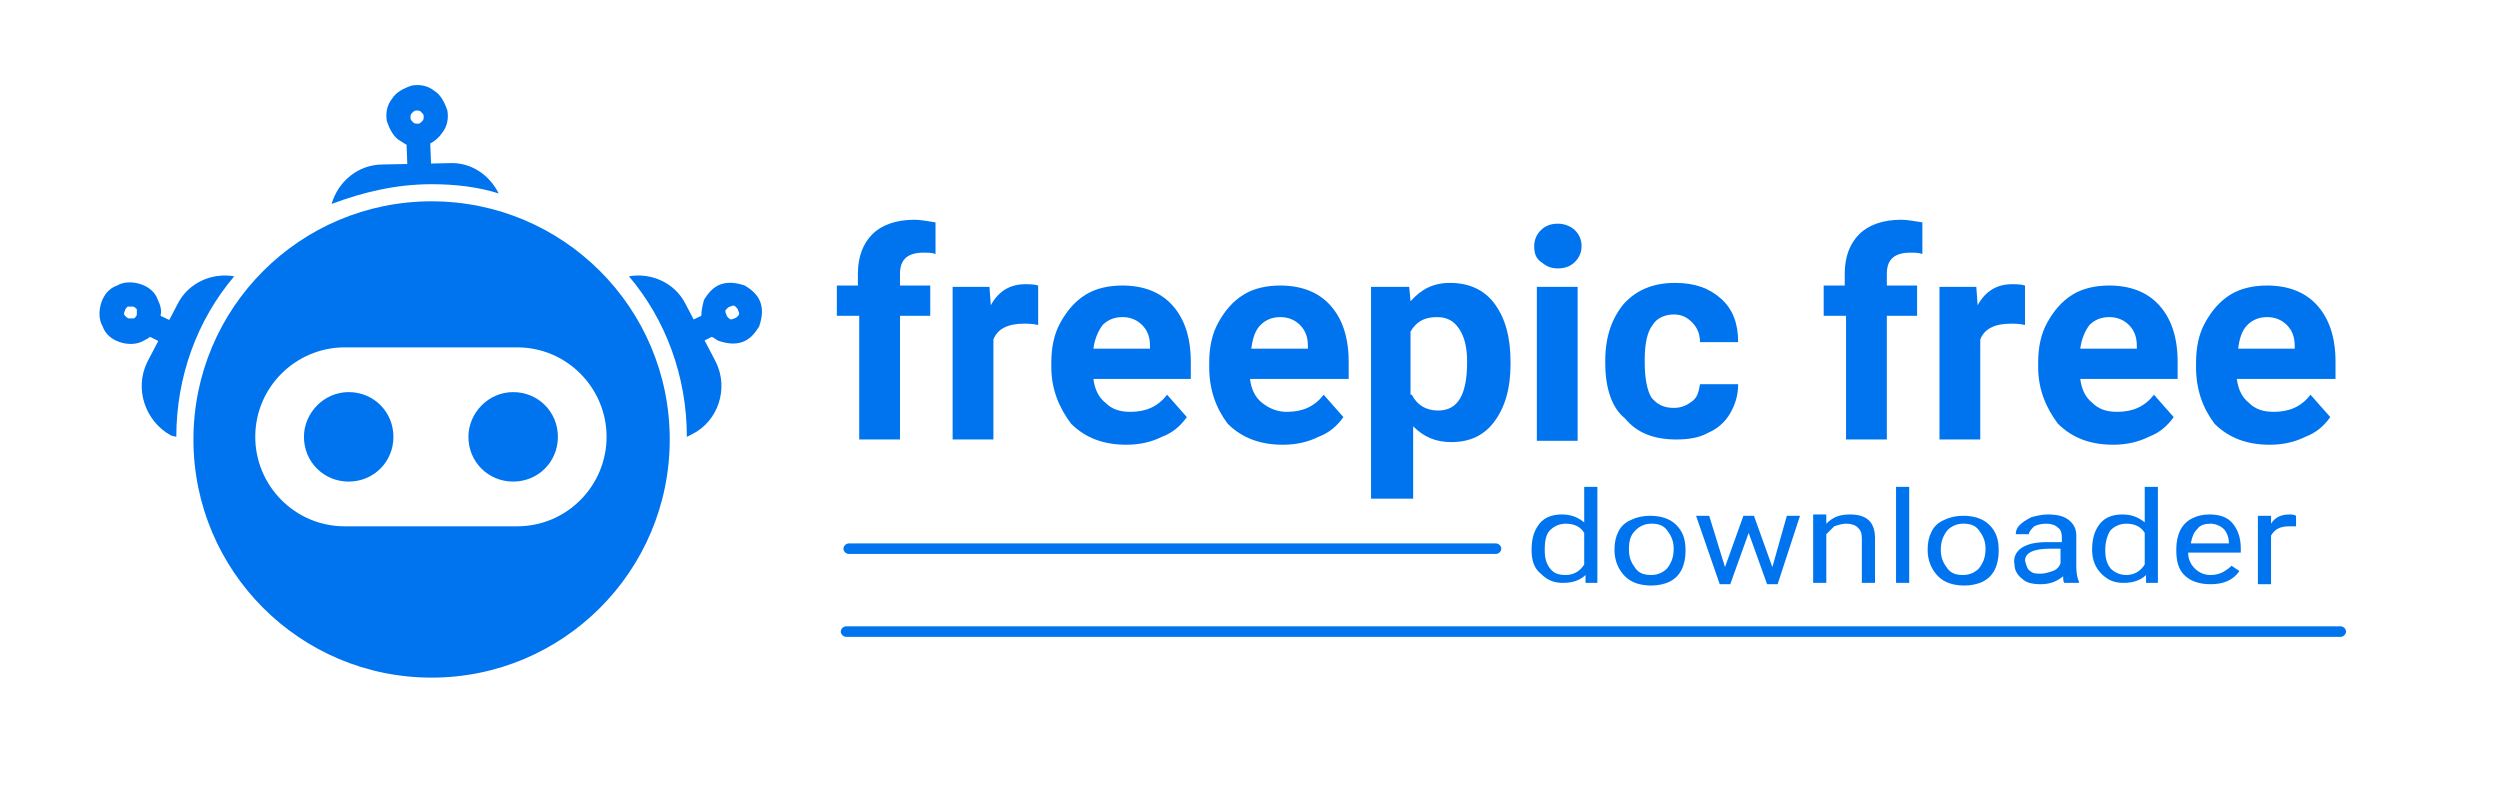 <?xml version="1.0" encoding="utf-8"?>
<!-- Generator: Adobe Illustrator 24.2.1, SVG Export Plug-In . SVG Version: 6.00 Build 0)  -->
<svg version="1.1" id="Layer_1" xmlns="http://www.w3.org/2000/svg" xmlns:xlink="http://www.w3.org/1999/xlink" x="0px" y="0px"
	 viewBox="0 0 190 60" style="enable-background:new 0 0 190 60;" xml:space="preserve">
<style type="text/css">
	.st0{fill-rule:evenodd;clip-rule:evenodd;fill:#0074EF;}
	.st1{fill:#0074EF;}
	.st2{enable-background:new    ;}
</style>
<g>
	<path class="st0" d="M56.1,24c0.1-0.1,0.1-0.2,0-0.4c0-0.1-0.1-0.2-0.2-0.3c-0.1-0.1-0.2-0.1-0.4,0c-0.1,0-0.2,0.1-0.3,0.2l0,0
		c-0.1,0.1-0.1,0.2,0,0.4c0,0.1,0.1,0.2,0.2,0.3l0,0c0.1,0.1,0.2,0.1,0.4,0C55.9,24.2,56,24.1,56.1,24L56.1,24L56.1,24z M51,25.1
		l2.3-1.1c0-0.4,0.1-0.8,0.2-1.2l0,0c0.3-0.5,0.7-1,1.3-1.2s1.2-0.1,1.8,0.1c0.5,0.3,1,0.7,1.2,1.3c0.2,0.6,0.1,1.2-0.1,1.8l0,0
		c-0.3,0.5-0.7,1-1.3,1.2s-1.2,0.1-1.8-0.1l0,0c-0.2-0.1-0.3-0.2-0.5-0.3l-2.4,1.2L51,25.1z"/>
	<path class="st0" d="M54.4,27.5l-2.3-4.4c-0.8-1.6-2.6-2.4-4.3-2.1l0,0c2.8,3.3,4.4,7.6,4.4,12.2l0,0c0.4-0.2,0.4-0.2,0.4-0.2
		C54.6,32,55.4,29.5,54.4,27.5z"/>
	<path class="st0" d="M9.5,24L9.5,24c0.1,0.1,0.2,0.2,0.3,0.2s0.3,0,0.4,0l0,0c0.1-0.1,0.2-0.2,0.2-0.3c0-0.1,0-0.3,0-0.4l0,0
		c-0.1-0.1-0.2-0.2-0.3-0.2s-0.3,0-0.4,0c-0.1,0.1-0.2,0.2-0.2,0.3C9.4,23.8,9.4,23.9,9.5,24L9.5,24z M13.8,26.8l-2.4-1.2
		c-0.1,0.1-0.3,0.2-0.5,0.3l0,0c-0.5,0.3-1.2,0.3-1.8,0.1c-0.6-0.2-1.1-0.6-1.3-1.2l0,0c-0.3-0.5-0.3-1.2-0.1-1.8
		c0.2-0.6,0.6-1.1,1.2-1.3c0.5-0.3,1.2-0.3,1.8-0.1c0.6,0.2,1.1,0.6,1.3,1.2l0,0c0.2,0.4,0.3,0.8,0.2,1.2l2.3,1.1L13.8,26.8z"/>
	<path class="st0" d="M11.2,27.5l2.3-4.4c0.8-1.6,2.6-2.4,4.3-2.1l0,0c-2.8,3.3-4.4,7.6-4.4,12.2l0,0C13,33.1,13,33.1,13,33.1
		C11,32,10.2,29.5,11.2,27.5z"/>
	<path class="st0" d="M31.3,8.6L31.3,8.6c-0.1,0.1-0.1,0.2-0.1,0.4c0,0.1,0.1,0.2,0.2,0.3l0,0c0.1,0.1,0.2,0.1,0.4,0.1
		c0.1,0,0.2-0.1,0.3-0.2l0,0c0.1-0.1,0.1-0.2,0.1-0.4c0-0.1-0.1-0.2-0.2-0.3c-0.1-0.1-0.2-0.1-0.4-0.1C31.5,8.4,31.4,8.5,31.3,8.6
		L31.3,8.6z M31,13.7L30.9,11c-0.2-0.1-0.3-0.2-0.5-0.3l0,0c-0.5-0.3-0.8-0.9-1-1.5c-0.1-0.6,0-1.2,0.4-1.7l0,0
		c0.3-0.5,0.9-0.8,1.5-1c0.6-0.1,1.2,0,1.7,0.4c0.5,0.3,0.8,0.9,1,1.5c0.1,0.6,0,1.2-0.4,1.7l0,0c-0.2,0.3-0.5,0.6-0.9,0.8l0.1,2.6
		L31,13.7z"/>
	<path class="st0" d="M32.8,14c1.8,0,3.5,0.2,5.1,0.7c-0.7-1.4-2.1-2.4-3.8-2.3l-5,0.1c-1.9,0-3.4,1.3-3.9,3
		C27.6,14.6,30.1,14,32.8,14z"/>
	<g>
		<g>
			<path class="st1" d="M50.9,33.4c0,10-8.1,18.1-18.1,18.1s-18.1-8.1-18.1-18.1s8.1-18.1,18.1-18.1S50.9,23.4,50.9,33.4z
				 M46.1,33.2L46.1,33.2c0-3.7-3-6.8-6.8-6.8H26.2c-3.7,0-6.8,3-6.8,6.8l0,0c0,3.7,3,6.8,6.8,6.8h13.1C43.1,40,46.1,36.9,46.1,33.2
				z"/>
		</g>
		<path class="st0" d="M39,29.8c1.9,0,3.4,1.5,3.4,3.4s-1.5,3.4-3.4,3.4s-3.4-1.5-3.4-3.4C35.6,31.4,37.1,29.8,39,29.8L39,29.8z
			 M26.5,29.8c1.9,0,3.4,1.5,3.4,3.4s-1.5,3.4-3.4,3.4s-3.4-1.5-3.4-3.4C23.1,31.4,24.6,29.8,26.5,29.8L26.5,29.8z"/>
	</g>
</g>
<g>
	<g>
		<path class="st1" d="M65.2,21.8v-1c0-1.3,0.4-2.3,1.1-3s1.8-1.1,3.2-1.1c0.4,0,1,0.1,1.6,0.2l0,2.4c-0.3-0.1-0.6-0.1-0.9-0.1
			c-1.2,0-1.8,0.5-1.8,1.6v0.9h2.3V24h-2.3v9.4h-3.1V24h-1.7v-2.3H65.2z"/>
		<path class="st1" d="M75.2,21.8l0.1,1.4c0.6-1.1,1.5-1.6,2.6-1.6c0.3,0,0.7,0,1,0.1l0,3c-0.4-0.1-0.8-0.1-1.1-0.1
			c-1.2,0-2,0.4-2.3,1.2v7.6h-3.1V21.8H75.2z"/>
		<path class="st1" d="M79.9,27.9v-0.3c0-1.2,0.2-2.2,0.7-3.1c0.5-0.9,1.1-1.6,1.9-2.1c0.8-0.5,1.8-0.7,2.8-0.7
			c1.6,0,2.9,0.5,3.8,1.5s1.4,2.4,1.4,4.3v1.3h-7.4c0.1,0.8,0.4,1.4,0.9,1.8c0.5,0.5,1.1,0.7,1.9,0.7c1.2,0,2.1-0.4,2.8-1.3l1.5,1.7
			c-0.5,0.7-1.1,1.2-1.9,1.5c-0.8,0.4-1.7,0.6-2.7,0.6c-1.7,0-3.1-0.5-4.2-1.6C80.5,31,79.9,29.6,79.9,27.9z M83.1,26.5h4.3v-0.2
			c0-0.7-0.2-1.2-0.6-1.6c-0.4-0.4-0.9-0.6-1.5-0.6c-0.6,0-1.1,0.2-1.5,0.6C83.5,25.1,83.2,25.7,83.1,26.5z"/>
		<path class="st1" d="M91.9,27.9v-0.3c0-1.2,0.2-2.2,0.7-3.1c0.5-0.9,1.1-1.6,1.9-2.1c0.8-0.5,1.8-0.7,2.8-0.7
			c1.6,0,2.9,0.5,3.8,1.5s1.4,2.4,1.4,4.3v1.3H95c0.1,0.8,0.4,1.4,0.9,1.8s1.1,0.7,1.9,0.7c1.2,0,2.1-0.4,2.8-1.3l1.5,1.7
			c-0.5,0.7-1.1,1.2-1.9,1.5c-0.8,0.4-1.7,0.6-2.7,0.6c-1.7,0-3.1-0.5-4.2-1.6C92.4,31,91.9,29.6,91.9,27.9z M95.1,26.5h4.3v-0.2
			c0-0.7-0.2-1.2-0.6-1.6c-0.4-0.4-0.9-0.6-1.5-0.6c-0.6,0-1.1,0.2-1.5,0.6C95.4,25.1,95.2,25.7,95.1,26.5z"/>
		<path class="st1" d="M104.2,37.9V21.8h2.9l0.1,1.1c0.8-0.9,1.7-1.4,3-1.4c1.4,0,2.6,0.5,3.4,1.6s1.2,2.5,1.2,4.4v0.2
			c0,1.8-0.4,3.2-1.2,4.3c-0.8,1.1-1.9,1.6-3.3,1.6c-1.2,0-2.1-0.4-2.9-1.2v5.5H104.2z M107.3,30c0.4,0.8,1.1,1.2,2,1.2
			c1.5,0,2.2-1.2,2.2-3.7c0-1.1-0.2-1.9-0.6-2.5c-0.4-0.6-0.9-0.9-1.7-0.9c-1,0-1.6,0.4-2,1.1V30z"/>
		<path class="st1" d="M116.6,18.7c0-0.5,0.2-0.9,0.5-1.2s0.7-0.5,1.3-0.5c0.5,0,1,0.2,1.3,0.5s0.5,0.7,0.5,1.2
			c0,0.5-0.2,0.9-0.5,1.2c-0.3,0.3-0.7,0.5-1.3,0.5s-0.9-0.2-1.3-0.5S116.6,19.2,116.6,18.7z M116.8,33.4V21.8h3.1v11.7H116.8z"/>
		<path class="st1" d="M122,27.6v-0.2c0-1.8,0.5-3.2,1.4-4.3c1-1.1,2.3-1.6,3.9-1.6c1.5,0,2.6,0.4,3.5,1.2c0.9,0.8,1.3,1.9,1.3,3.3
			h-2.9c0-0.6-0.2-1.1-0.6-1.5c-0.4-0.4-0.8-0.6-1.4-0.6c-0.7,0-1.3,0.3-1.6,0.8c-0.4,0.5-0.6,1.4-0.6,2.6v0.3
			c0,1.2,0.2,2.1,0.5,2.6c0.4,0.5,0.9,0.8,1.7,0.8c0.6,0,1-0.2,1.4-0.5s0.5-0.7,0.6-1.3h2.9c0,0.8-0.2,1.5-0.6,2.2
			c-0.4,0.7-1,1.2-1.7,1.5c-0.7,0.4-1.6,0.5-2.4,0.5c-1.7,0-3-0.5-3.9-1.6C122.5,31,122,29.5,122,27.6z"/>
		<path class="st1" d="M140.2,21.8v-1c0-1.3,0.4-2.3,1.1-3s1.8-1.1,3.2-1.1c0.4,0,1,0.1,1.6,0.2l0,2.4c-0.3-0.1-0.6-0.1-0.9-0.1
			c-1.2,0-1.8,0.5-1.8,1.6v0.9h2.3V24h-2.3v9.4h-3.1V24h-1.7v-2.3H140.2z"/>
		<path class="st1" d="M150.2,21.8l0.1,1.4c0.6-1.1,1.5-1.6,2.6-1.6c0.3,0,0.7,0,1,0.1l0,3c-0.4-0.1-0.8-0.1-1.1-0.1
			c-1.2,0-2,0.4-2.3,1.2v7.6h-3.1V21.8H150.2z"/>
		<path class="st1" d="M154.9,27.9v-0.3c0-1.2,0.2-2.2,0.7-3.1c0.5-0.9,1.1-1.6,1.9-2.1c0.8-0.5,1.8-0.7,2.8-0.7
			c1.6,0,2.9,0.5,3.8,1.5s1.4,2.4,1.4,4.3v1.3h-7.4c0.1,0.8,0.4,1.4,0.9,1.8c0.5,0.5,1.1,0.7,1.9,0.7c1.2,0,2.1-0.4,2.8-1.3l1.5,1.7
			c-0.5,0.7-1.1,1.2-1.9,1.5c-0.8,0.4-1.7,0.6-2.7,0.6c-1.7,0-3.1-0.5-4.2-1.6C155.5,31,154.9,29.6,154.9,27.9z M158.1,26.5h4.3
			v-0.2c0-0.7-0.2-1.2-0.6-1.6c-0.4-0.4-0.9-0.6-1.5-0.6c-0.6,0-1.1,0.2-1.5,0.6C158.5,25.1,158.2,25.7,158.1,26.5z"/>
		<path class="st1" d="M166.9,27.9v-0.3c0-1.2,0.2-2.2,0.7-3.1c0.5-0.9,1.1-1.6,1.9-2.1c0.8-0.5,1.8-0.7,2.8-0.7
			c1.6,0,2.9,0.5,3.8,1.5s1.4,2.4,1.4,4.3v1.3H170c0.1,0.8,0.4,1.4,0.9,1.8c0.5,0.5,1.1,0.7,1.9,0.7c1.2,0,2.1-0.4,2.8-1.3l1.5,1.7
			c-0.5,0.7-1.1,1.2-1.9,1.5c-0.8,0.4-1.7,0.6-2.7,0.6c-1.7,0-3.1-0.5-4.2-1.6C167.4,31,166.9,29.6,166.9,27.9z M170.1,26.5h4.3
			v-0.2c0-0.7-0.2-1.2-0.6-1.6c-0.4-0.4-0.9-0.6-1.5-0.6c-0.6,0-1.1,0.2-1.5,0.6C170.4,25.1,170.2,25.7,170.1,26.5z"/>
	</g>
	<path class="st1" d="M177.9,48.4H64.3c-0.2,0-0.4-0.2-0.4-0.4s0.2-0.4,0.4-0.4h113.6c0.2,0,0.4,0.2,0.4,0.4S178.1,48.4,177.9,48.4z
		"/>
	<g>
		<g class="st2">
			<path class="st1" d="M116.4,41.8L116.4,41.8c0-0.9,0.2-1.5,0.6-2s1-0.7,1.7-0.7s1.2,0.2,1.7,0.6V37h1v7.3h-0.9v-0.6
				c-0.4,0.4-1,0.6-1.7,0.6s-1.2-0.2-1.7-0.7C116.6,43.2,116.4,42.6,116.4,41.8z M117.4,41.8c0,0.6,0.1,1,0.4,1.4s0.7,0.5,1.2,0.5
				c0.6,0,1.1-0.3,1.4-0.8v-2.4c-0.3-0.5-0.8-0.7-1.4-0.7c-0.5,0-0.9,0.2-1.2,0.5S117.4,41.1,117.4,41.8z"/>
			<path class="st1" d="M122.7,41.8L122.7,41.8c0-0.6,0.1-1,0.3-1.4c0.2-0.4,0.5-0.7,1-0.9c0.4-0.2,0.9-0.3,1.4-0.3
				c0.8,0,1.5,0.2,2,0.7s0.7,1.1,0.7,1.9v0.1c0,0.5-0.1,1-0.3,1.4s-0.5,0.7-0.9,0.9s-0.9,0.3-1.4,0.3c-0.8,0-1.5-0.2-2-0.7
				S122.7,42.6,122.7,41.8z M123.8,41.8c0,0.6,0.2,1,0.5,1.4s0.7,0.5,1.2,0.5s0.9-0.2,1.2-0.5c0.3-0.4,0.5-0.8,0.5-1.5
				c0-0.6-0.2-1-0.5-1.4s-0.7-0.5-1.2-0.5s-0.9,0.2-1.2,0.5C123.9,40.7,123.8,41.1,123.8,41.8z"/>
			<path class="st1" d="M128.9,39.2h1l1.2,3.9l1.4-3.9h0.8l1.4,3.9l1.1-3.9h1l-1.7,5.2h-0.8l-1.4-3.9l-1.4,3.9h-0.8L128.9,39.2z"/>
			<path class="st1" d="M138.8,39.2v0.6c0.5-0.5,1-0.7,1.8-0.7c1.3,0,1.9,0.6,1.9,1.8v3.4h-1v-3.4c0-0.4-0.1-0.6-0.3-0.8
				s-0.5-0.3-0.9-0.3c-0.3,0-0.6,0.1-0.9,0.2c-0.2,0.2-0.4,0.4-0.6,0.6v3.7h-1v-5.2h1V39.2z"/>
			<path class="st1" d="M145.1,44.3h-1V37h1V44.3z"/>
			<path class="st1" d="M146.5,41.8L146.5,41.8c0-0.6,0.1-1,0.3-1.4s0.5-0.7,1-0.9c0.4-0.2,0.9-0.3,1.4-0.3c0.8,0,1.5,0.2,2,0.7
				s0.7,1.1,0.7,1.9v0.1c0,0.5-0.1,1-0.3,1.4s-0.5,0.7-0.9,0.9s-0.9,0.3-1.4,0.3c-0.8,0-1.5-0.2-2-0.7S146.5,42.6,146.5,41.8z
				 M147.5,41.8c0,0.6,0.2,1,0.5,1.4s0.7,0.5,1.2,0.5s0.9-0.2,1.2-0.5c0.3-0.4,0.5-0.8,0.5-1.5c0-0.6-0.2-1-0.5-1.4
				s-0.7-0.5-1.2-0.5s-0.9,0.2-1.2,0.5C147.7,40.7,147.5,41.1,147.5,41.8z"/>
			<path class="st1" d="M153.7,41.6c0.5-0.3,1.1-0.4,2-0.4h1v-0.4c0-0.3-0.1-0.6-0.3-0.7c-0.2-0.2-0.5-0.3-0.9-0.3s-0.7,0.1-0.9,0.2
				c-0.2,0.2-0.4,0.4-0.4,0.6h-1c0-0.3,0.1-0.5,0.3-0.7s0.5-0.4,0.9-0.6c0.4-0.1,0.8-0.2,1.2-0.2c0.7,0,1.2,0.1,1.6,0.4
				c0.4,0.3,0.6,0.7,0.6,1.2v2.4c0,0.5,0.1,0.9,0.2,1.1v0.1h-1.1c-0.1-0.1-0.1-0.3-0.1-0.5c-0.5,0.4-1,0.6-1.7,0.6
				c-0.6,0-1.1-0.1-1.4-0.4c-0.4-0.3-0.6-0.7-0.6-1.1C153,42.4,153.2,41.9,153.7,41.6z M154.3,43.4c0.2,0.2,0.5,0.2,0.8,0.2
				s0.6-0.1,0.9-0.2s0.5-0.3,0.6-0.6v-1.1h-0.8c-1.2,0-1.9,0.3-1.9,0.9C154,43,154.1,43.3,154.3,43.4z"/>
			<path class="st1" d="M159,41.8L159,41.8c0-0.9,0.2-1.5,0.6-2c0.4-0.5,1-0.7,1.7-0.7s1.2,0.2,1.7,0.6V37h1v7.3h-0.9v-0.6
				c-0.4,0.4-1,0.6-1.7,0.6s-1.2-0.2-1.7-0.7C159.3,43.2,159,42.6,159,41.8z M160,41.8c0,0.6,0.1,1,0.4,1.4c0.3,0.3,0.7,0.5,1.2,0.5
				c0.6,0,1.1-0.3,1.4-0.8v-2.4c-0.3-0.5-0.8-0.7-1.4-0.7c-0.5,0-0.9,0.2-1.2,0.5C160.2,40.6,160,41.1,160,41.8z"/>
			<path class="st1" d="M165.4,41.9v-0.2c0-0.5,0.1-1,0.3-1.4s0.5-0.7,0.9-0.9s0.8-0.3,1.3-0.3c0.8,0,1.4,0.2,1.8,0.7
				s0.6,1.1,0.6,1.9V42h-4c0,0.5,0.2,0.9,0.5,1.2s0.7,0.5,1.2,0.5c0.4,0,0.7-0.1,0.9-0.2c0.2-0.1,0.5-0.3,0.7-0.5l0.6,0.4
				c-0.5,0.7-1.2,1-2.2,1c-0.8,0-1.5-0.2-2-0.7C165.6,43.3,165.4,42.7,165.4,41.9z M169.4,41.3L169.4,41.3c0-0.5-0.2-0.9-0.4-1.1
				c-0.2-0.2-0.6-0.4-1-0.4s-0.8,0.1-1,0.4c-0.3,0.3-0.4,0.6-0.5,1.1H169.4z"/>
			<path class="st1" d="M172.6,39.2v0.6c0.3-0.5,0.8-0.7,1.4-0.7c0.2,0,0.3,0,0.5,0.1V40c-0.2,0-0.3,0-0.5,0c-0.7,0-1.1,0.2-1.4,0.7
				v3.7h-1v-5.2C171.6,39.2,172.6,39.2,172.6,39.2z"/>
		</g>
		<path class="st1" d="M113.7,42.1H64.5c-0.2,0-0.4-0.2-0.4-0.4s0.2-0.4,0.4-0.4h49.2c0.2,0,0.4,0.2,0.4,0.4S113.9,42.1,113.7,42.1z
			"/>
	</g>
</g>
</svg>
